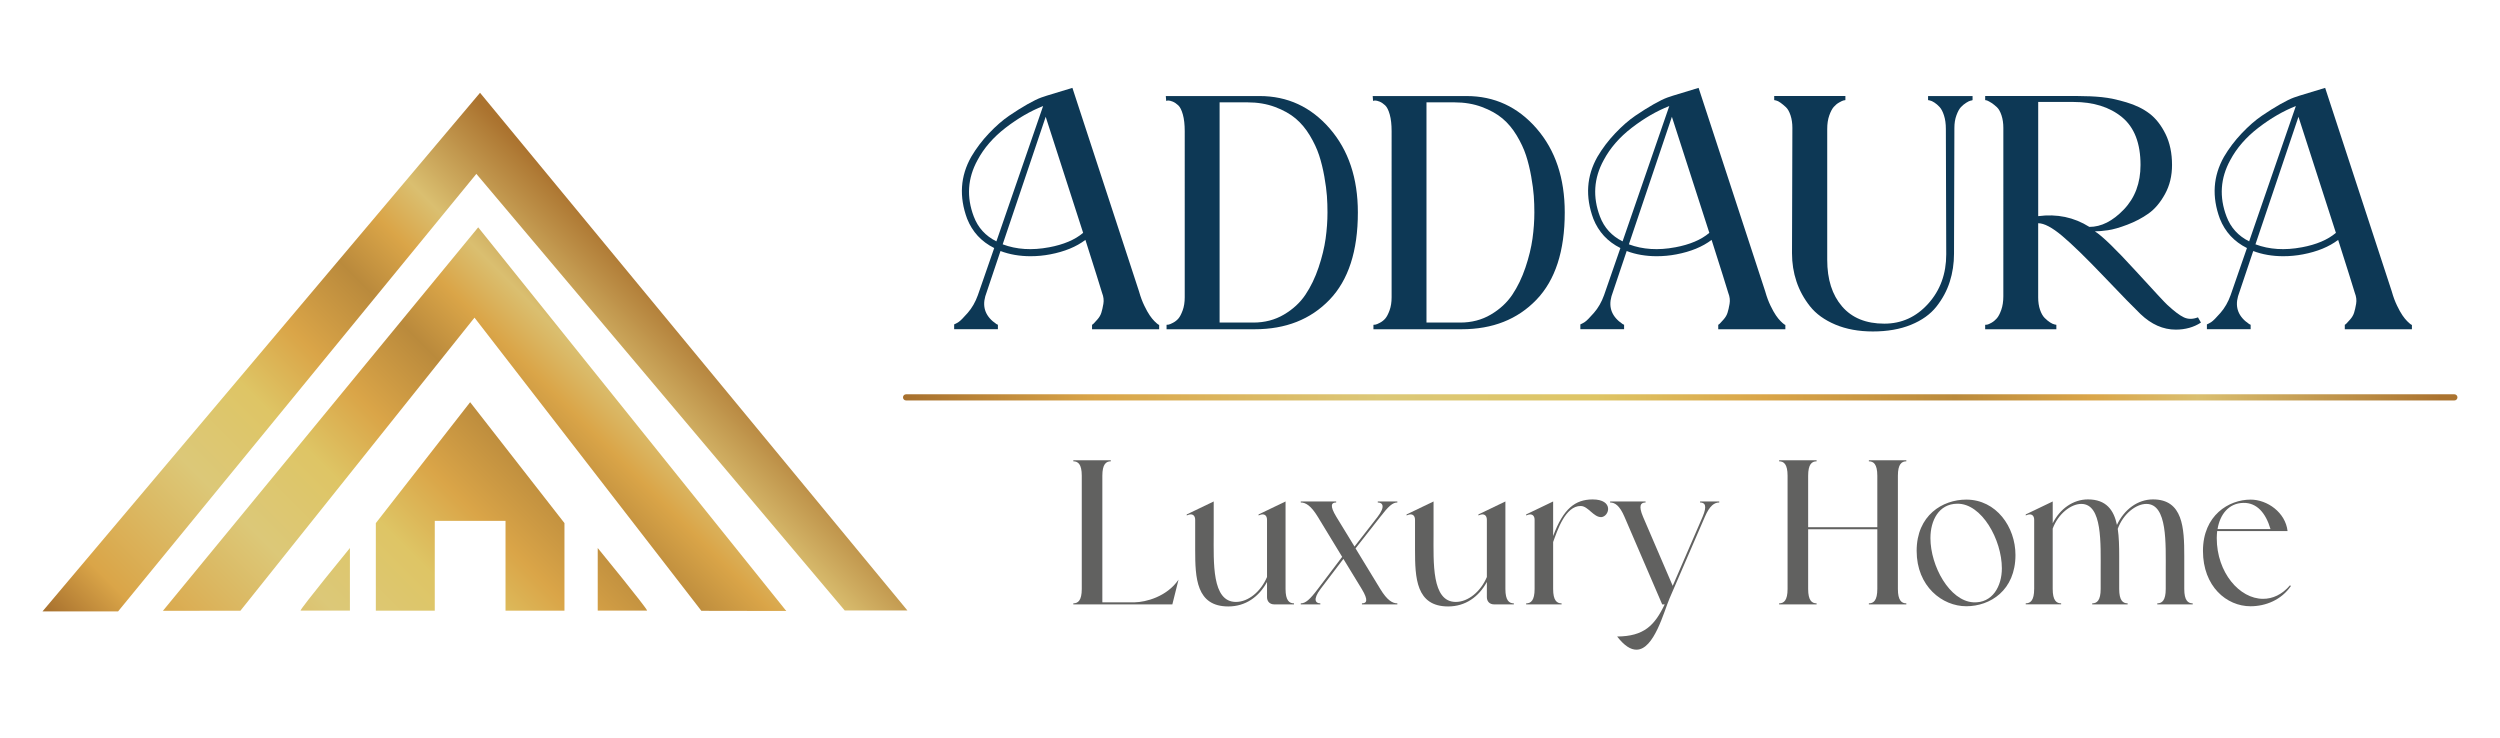 <?xml version="1.0" encoding="UTF-8"?><svg id="Livello_1" xmlns="http://www.w3.org/2000/svg" width="47.017mm" height="13.871mm" xmlns:xlink="http://www.w3.org/1999/xlink" viewBox="0 0 133.277 39.319"><defs><style>.cls-1{fill:#0d3855;}.cls-2{fill:url(#Sfumatura_senza_nome_51);}.cls-3{fill:url(#linear-gradient);}.cls-4{fill:#616160;}</style><linearGradient id="Sfumatura_senza_nome_51" x1="12.701" y1="43.027" x2="38.186" y2="17.541" gradientUnits="userSpaceOnUse"><stop offset="0" stop-color="#a66f2d"/><stop offset=".101" stop-color="#daa548"/><stop offset=".306" stop-color="#dcc878"/><stop offset=".446" stop-color="#dec565"/><stop offset=".554" stop-color="#daa548"/><stop offset=".677" stop-color="#ba8a3c"/><stop offset=".763" stop-color="#daa548"/><stop offset=".833" stop-color="#dabf70"/><stop offset=".989" stop-color="#ab732f"/></linearGradient><linearGradient id="linear-gradient" x1="48.14" y1="21.184" x2="131.009" y2="21.184" gradientUnits="userSpaceOnUse"><stop offset="0" stop-color="#a66f2d"/><stop offset=".124" stop-color="#daa548"/><stop offset=".306" stop-color="#dcc878"/><stop offset=".446" stop-color="#dec565"/><stop offset=".554" stop-color="#daa548"/><stop offset=".677" stop-color="#ba8a3c"/><stop offset=".763" stop-color="#daa548"/><stop offset=".833" stop-color="#dabf70"/><stop offset=".989" stop-color="#ab732f"/></linearGradient></defs><path class="cls-1" d="M60.728,15.556c.079.277.171.524.277.741.105.217.201.389.287.514.086.126.168.227.247.306.079.079.141.135.188.168.046.033.069.043.069.03v.237h-3.578v-.237c.026-.013.056-.036.089-.069.033-.033.099-.105.198-.217.099-.112.168-.23.208-.356.04-.125.076-.283.109-.474.033-.191.01-.385-.069-.583-.106-.356-.402-1.298-.889-2.827-.488.369-1.114.626-1.878.771-.343.066-.692.099-1.048.099-.58,0-1.114-.092-1.601-.277-.514,1.542-.784,2.346-.81,2.411-.171.606.026,1.1.593,1.482l.079.039v.237h-2.332v-.257c.066-.026.145-.069.237-.128.092-.059.254-.221.484-.484.23-.263.412-.58.544-.949.013-.052.303-.889.87-2.51-.685-.342-1.166-.863-1.443-1.561-.435-1.173-.363-2.273.217-3.301.263-.448.58-.866.949-1.255.369-.389.728-.702,1.077-.939.349-.237.675-.441.978-.613.303-.171.547-.29.731-.356l.296-.099,1.364-.415c2.319,7.076,3.505,10.7,3.558,10.871ZM51.913,11.543c.224.593.626,1.035,1.206,1.324.527-1.515,1.357-3.92,2.49-7.214-.672.264-1.338.649-1.996,1.156-.659.507-1.16,1.084-1.502,1.729-.527.962-.593,1.964-.198,3.004ZM55.925,13.184c.777-.145,1.384-.402,1.818-.771l-1.996-6.187c-.896,2.649-1.66,4.915-2.293,6.799.738.277,1.561.33,2.471.158Z"/><path class="cls-1" d="M67.151,5.12c1.489,0,2.734.577,3.736,1.729,1.001,1.153,1.502,2.645,1.502,4.477,0,2.056-.504,3.607-1.512,4.655-1.008,1.047-2.336,1.571-3.983,1.571h-4.704v-.237c.026,0,.062-.003.109-.01.046-.007.125-.04.237-.099.112-.059.208-.135.287-.227.079-.092.155-.237.227-.435.072-.198.109-.428.109-.692V6.997c0-.356-.033-.652-.099-.889-.066-.237-.148-.402-.247-.494-.099-.092-.198-.158-.297-.198-.099-.04-.181-.059-.247-.059l-.099.02-.02-.257h5.001ZM66.815,17.196c.606,0,1.149-.141,1.631-.425.481-.283.863-.636,1.146-1.057.283-.422.517-.906.702-1.453.184-.547.309-1.061.376-1.542.066-.481.099-.945.099-1.393,0-.303-.01-.596-.03-.88-.02-.283-.066-.629-.138-1.038-.073-.408-.165-.784-.277-1.126-.112-.343-.277-.695-.494-1.057-.217-.362-.471-.665-.761-.909-.29-.244-.656-.448-1.097-.613-.442-.165-.932-.247-1.472-.247h-1.482v11.74h1.799Z"/><path class="cls-1" d="M78.18,5.12c1.489,0,2.734.577,3.736,1.729,1.001,1.153,1.502,2.645,1.502,4.477,0,2.056-.504,3.607-1.512,4.655-1.008,1.047-2.336,1.571-3.983,1.571h-4.704v-.237c.026,0,.062-.003.109-.01.046-.007.125-.04.237-.099.112-.059.208-.135.287-.227.079-.092.155-.237.227-.435.072-.198.109-.428.109-.692V6.997c0-.356-.033-.652-.099-.889-.066-.237-.148-.402-.247-.494-.099-.092-.198-.158-.297-.198-.099-.04-.181-.059-.247-.059l-.099.02-.02-.257h5.001ZM77.844,17.196c.606,0,1.149-.141,1.631-.425.481-.283.863-.636,1.146-1.057.283-.422.517-.906.702-1.453.184-.547.309-1.061.376-1.542.066-.481.099-.945.099-1.393,0-.303-.01-.596-.03-.88-.02-.283-.066-.629-.138-1.038-.073-.408-.165-.784-.277-1.126-.112-.343-.277-.695-.494-1.057-.217-.362-.471-.665-.761-.909-.29-.244-.656-.448-1.097-.613-.442-.165-.932-.247-1.472-.247h-1.482v11.74h1.799Z"/><path class="cls-1" d="M94.111,15.556c.079.277.171.524.277.741.105.217.201.389.287.514.086.126.168.227.247.306.079.079.141.135.188.168.046.033.069.043.069.03v.237h-3.578v-.237c.026-.013.056-.036.089-.069.033-.033.099-.105.198-.217.099-.112.168-.23.208-.356.04-.125.076-.283.109-.474.033-.191.01-.385-.069-.583-.106-.356-.402-1.298-.889-2.827-.488.369-1.114.626-1.878.771-.343.066-.692.099-1.048.099-.58,0-1.114-.092-1.601-.277-.514,1.542-.784,2.346-.81,2.411-.171.606.026,1.1.593,1.482l.079.039v.237h-2.332v-.257c.066-.026.145-.069.237-.128.092-.059.254-.221.484-.484.23-.263.412-.58.544-.949.013-.052.303-.889.87-2.51-.685-.342-1.166-.863-1.443-1.561-.435-1.173-.363-2.273.217-3.301.263-.448.58-.866.949-1.255.369-.389.728-.702,1.077-.939.349-.237.675-.441.978-.613.303-.171.547-.29.731-.356l.296-.099,1.364-.415c2.319,7.076,3.505,10.7,3.558,10.871ZM85.295,11.543c.224.593.626,1.035,1.206,1.324.527-1.515,1.357-3.92,2.49-7.214-.672.264-1.338.649-1.996,1.156-.659.507-1.16,1.084-1.502,1.729-.527.962-.593,1.964-.198,3.004ZM89.308,13.184c.777-.145,1.384-.402,1.818-.771l-1.996-6.187c-.896,2.649-1.66,4.915-2.293,6.799.738.277,1.561.33,2.471.158Z"/><path class="cls-1" d="M102.787,5.12h2.372v.217c-.027.013-.063.023-.109.03-.046.007-.122.043-.227.109-.106.066-.201.145-.287.237-.086.092-.165.237-.237.435-.073.198-.109.422-.109.672-.013,4.059-.02,6.292-.02,6.7,0,.527-.076,1.028-.227,1.502-.152.474-.389.916-.712,1.324-.323.409-.774.731-1.354.968-.58.237-1.259.356-2.036.356-.751,0-1.417-.122-1.996-.366-.58-.244-1.031-.57-1.354-.978-.323-.408-.563-.85-.721-1.324-.158-.474-.237-.975-.237-1.502l.02-6.681c0-.25-.033-.474-.099-.672-.066-.198-.148-.343-.247-.435-.099-.092-.195-.171-.287-.237-.092-.066-.171-.105-.237-.119l-.099-.02v-.217h3.795v.217c-.027,0-.063.007-.109.02-.046.013-.122.049-.227.109-.106.059-.201.138-.287.237-.086.099-.165.25-.237.454-.073.205-.109.445-.109.721v6.977c0,1.041.263,1.868.791,2.481.527.613,1.278.919,2.253.919.922,0,1.703-.356,2.342-1.067.639-.711.959-1.588.959-2.629l-.02-6.681c0-.277-.033-.517-.099-.721-.066-.204-.145-.356-.237-.454-.092-.099-.185-.178-.277-.237-.092-.059-.171-.096-.237-.109l-.099-.02v-.217Z"/><path class="cls-1" d="M117.176,16.919l.158.277c-.382.25-.83.376-1.344.376-.672,0-1.298-.277-1.878-.83-.343-.329-.992-.995-1.947-1.996-.955-1.001-1.7-1.726-2.233-2.174-.534-.448-.959-.672-1.275-.672v3.953c0,.25.033.471.099.662.066.191.148.336.247.435s.194.178.287.237c.092.059.171.096.237.109l.099.02v.237h-3.795v-.237c.026,0,.062-.003.109-.01.046-.007.122-.04.227-.099.105-.059.201-.138.287-.237.086-.099.165-.25.237-.455.072-.204.109-.445.109-.721V6.819c0-.25-.033-.474-.099-.672-.066-.198-.148-.343-.247-.435-.099-.092-.195-.168-.287-.227-.092-.059-.171-.102-.237-.129l-.099-.02v-.217h4.941c.461,0,.886.02,1.275.059.389.039.827.132,1.314.277.487.145.899.346,1.235.603.336.257.619.62.85,1.087.23.468.346,1.018.346,1.65,0,.58-.125,1.097-.376,1.552-.25.455-.544.8-.88,1.038s-.712.435-1.127.593c-.415.158-.761.257-1.038.296s-.507.059-.692.059c.382.237,1.097.929,2.145,2.075,1.048,1.146,1.617,1.759,1.71,1.838.369.343.665.567.889.672.224.106.474.106.751,0ZM108.658,11.523c1.001-.132,1.91.059,2.728.573.633,0,1.245-.309,1.838-.929.593-.619.889-1.41.889-2.372,0-1.159-.33-2.009-.988-2.55-.659-.54-1.522-.81-2.589-.81h-1.878v6.088Z"/><path class="cls-1" d="M127.513,15.556c.079.277.171.524.277.741.105.217.201.389.287.514.086.126.168.227.247.306.079.079.141.135.188.168.046.033.069.043.069.03v.237h-3.578v-.237c.026-.013.056-.036.089-.069.033-.033.099-.105.198-.217.099-.112.168-.23.208-.356.04-.125.076-.283.109-.474.033-.191.01-.385-.069-.583-.106-.356-.402-1.298-.889-2.827-.488.369-1.114.626-1.878.771-.343.066-.692.099-1.048.099-.58,0-1.114-.092-1.601-.277-.514,1.542-.784,2.346-.81,2.411-.171.606.026,1.1.593,1.482l.079.039v.237h-2.332v-.257c.066-.026.145-.069.237-.128.092-.059.254-.221.484-.484.23-.263.412-.58.544-.949.013-.052.303-.889.87-2.51-.685-.342-1.166-.863-1.443-1.561-.435-1.173-.363-2.273.217-3.301.263-.448.58-.866.949-1.255.369-.389.728-.702,1.077-.939.349-.237.675-.441.978-.613.303-.171.547-.29.731-.356l.296-.099,1.364-.415c2.319,7.076,3.505,10.7,3.558,10.871ZM118.698,11.543c.224.593.626,1.035,1.206,1.324.527-1.515,1.357-3.92,2.49-7.214-.672.264-1.338.649-1.996,1.156-.659.507-1.16,1.084-1.502,1.729-.527.962-.593,1.964-.198,3.004ZM122.711,13.184c.777-.145,1.384-.402,1.818-.771l-1.996-6.187c-.896,2.649-1.66,4.915-2.293,6.799.738.277,1.561.33,2.471.158Z"/><path class="cls-2" d="M48.374,32.544h-3.341L25.395,9.269,6.296,32.593H2.267L25.591,4.946l22.783,27.598ZM8.684,32.563l4.133-.006,12.479-15.623,12.094,15.629,4.526.008L25.493,12.119l-16.808,20.444ZM31.865,32.552h2.633c0-.12-2.633-3.337-2.633-3.337v3.337ZM18.654,32.552v-3.337s-2.633,3.216-2.633,3.337h2.633ZM20.036,27.887v4.669h3.142v-4.79h3.772v4.79h3.142v-4.669l-5.028-6.446-5.028,6.446Z"/><path class="cls-3" d="M130.845,21.019H48.304c-.091,0-.165.074-.165.165s.074.165.165.165h82.54c.091,0,.165-.074.165-.165s-.074-.165-.165-.165Z"/><path class="cls-4" d="M57.22,24.538h1.997v.055c-.252,0-.45.154-.45.768v6.749h1.723c.593-.011,1.712-.296,2.338-1.207l-.329,1.317h-5.279v-.055c.252,0,.45-.154.45-.768v-6.036c0-.614-.198-.768-.45-.768v-.055Z"/><path class="cls-4" d="M63.266,27.479v-.055l1.438-.691v1.723c0,1.526-.11,3.633,1.185,3.633.658,0,1.328-.549,1.657-1.328v-3.051c0-.23-.143-.34-.362-.264l-.088.033v-.055l1.438-.691v4.664c0,.615.198.768.45.768v.055h-1.054c-.23,0-.384-.154-.384-.384v-.812c-.428.79-1.141,1.306-2.063,1.306-1.712,0-1.767-1.525-1.767-3.018v-1.602c0-.23-.143-.34-.362-.264l-.088.033Z"/><path class="cls-4" d="M69.345,26.788v-.055h1.888v.055c-.252,0-.362.154.011.768l.966,1.58,1.229-1.58c.439-.571.263-.768.011-.768v-.055h1.043v.055c-.252,0-.472.198-.911.768l-1.317,1.679,1.317,2.162c.373.615.658.768.911.768v.055h-1.888v-.055c.252,0,.362-.154-.011-.768l-.977-1.602-1.218,1.602c-.428.571-.263.768-.011.768v.055h-1.043v-.055c.252,0,.483-.198.911-.768l1.295-1.712-1.295-2.129c-.373-.615-.658-.768-.911-.768Z"/><path class="cls-4" d="M74.986,27.479v-.055l1.438-.691v1.723c0,1.526-.11,3.633,1.185,3.633.658,0,1.328-.549,1.657-1.328v-3.051c0-.23-.143-.34-.362-.264l-.088.033v-.055l1.438-.691v4.664c0,.615.198.768.45.768v.055h-1.054c-.23,0-.384-.154-.384-.384v-.812c-.428.79-1.141,1.306-2.063,1.306-1.712,0-1.767-1.525-1.767-3.018v-1.602c0-.23-.143-.34-.362-.264l-.088.033Z"/><path class="cls-4" d="M81.361,27.424l1.438-.691v1.844c.549-1.471,1.174-1.943,2.096-1.953,1.163,0,.9.911.472.944-.417.011-.702-.593-1.097-.593-.823-.011-1.251,1.317-1.471,1.921v2.502c0,.615.198.768.45.768v.055h-1.888v-.055c.252,0,.45-.154.45-.768v-3.687c0-.23-.143-.34-.362-.264l-.088.033v-.055Z"/><path class="cls-4" d="M87.726,26.733v.055c-.252,0-.395.154-.132.768l1.58,3.676,1.591-3.676c.263-.615.121-.768-.132-.768v-.055h1.021v.055c-.252,0-.505.154-.768.768l-1.877,4.335c-.307.713-.823,2.744-1.767,2.744-.307,0-.637-.198-1.032-.702,1.427-.011,1.997-.582,2.535-1.712h-.132l-2.008-4.664c-.263-.615-.516-.768-.768-.768v-.055h1.888Z"/><path class="cls-4" d="M94.847,24.593v-.055h1.997v.055c-.252,0-.45.154-.45.768v2.744h3.687v-2.744c0-.614-.198-.768-.45-.768v-.055h1.997v.055c-.252,0-.45.154-.45.768v6.036c0,.615.198.768.45.768v.055h-1.997v-.055c.252,0,.45-.154.45-.768v-3.183h-3.687v3.183c0,.615.198.768.45.768v.055h-1.997v-.055c.252,0,.45-.154.45-.768v-6.036c0-.614-.198-.768-.45-.768Z"/><path class="cls-4" d="M104.823,26.634c1.602,0,2.623,1.46,2.623,2.952,0,1.888-1.35,2.733-2.623,2.733s-2.645-1.054-2.645-2.952,1.383-2.733,2.645-2.733ZM102.913,28.686c0,1.493,1.021,3.347,2.283,3.424,1.032.055,1.525-.867,1.525-1.811,0-1.525-1.075-3.468-2.381-3.446-.988.011-1.427.9-1.427,1.833Z"/><path class="cls-4" d="M108.444,31.397v-3.687c0-.23-.143-.34-.362-.264l-.088.033v-.055l1.438-.691v1.163c.384-.768,1.086-1.273,1.877-1.273.977,0,1.383.571,1.547,1.361.384-.823,1.108-1.361,1.921-1.361,1.602,0,1.668,1.525,1.668,3.018v1.756c0,.615.198.768.45.768v.055h-1.888v-.055c.252,0,.45-.154.45-.768v-.9c0-1.526.099-3.633-1.032-3.633-.56,0-1.24.538-1.526,1.328.066.439.077.944.077,1.449v1.756c0,.615.198.768.45.768v.055h-1.888v-.055c.252,0,.45-.154.45-.768v-.9c0-1.526.099-3.633-1.032-3.633-.56,0-1.24.538-1.525,1.317v3.215c0,.615.198.768.45.768v.055h-1.888v-.055c.252,0,.45-.154.45-.768Z"/><path class="cls-4" d="M119.977,26.634c.9,0,1.866.691,1.975,1.679h-3.753c-.011.121-.022.252-.022.373,0,1.844,1.218,3.238,2.469,3.238.505,0,1.01-.22,1.438-.724l.044.044c-.505.735-1.339,1.076-2.151,1.076-1.273,0-2.535-1.054-2.535-2.952s1.383-2.733,2.535-2.733ZM118.221,28.203h2.82c-.252-.856-.724-1.405-1.438-1.394-.812.011-1.262.648-1.383,1.394Z"/></svg>